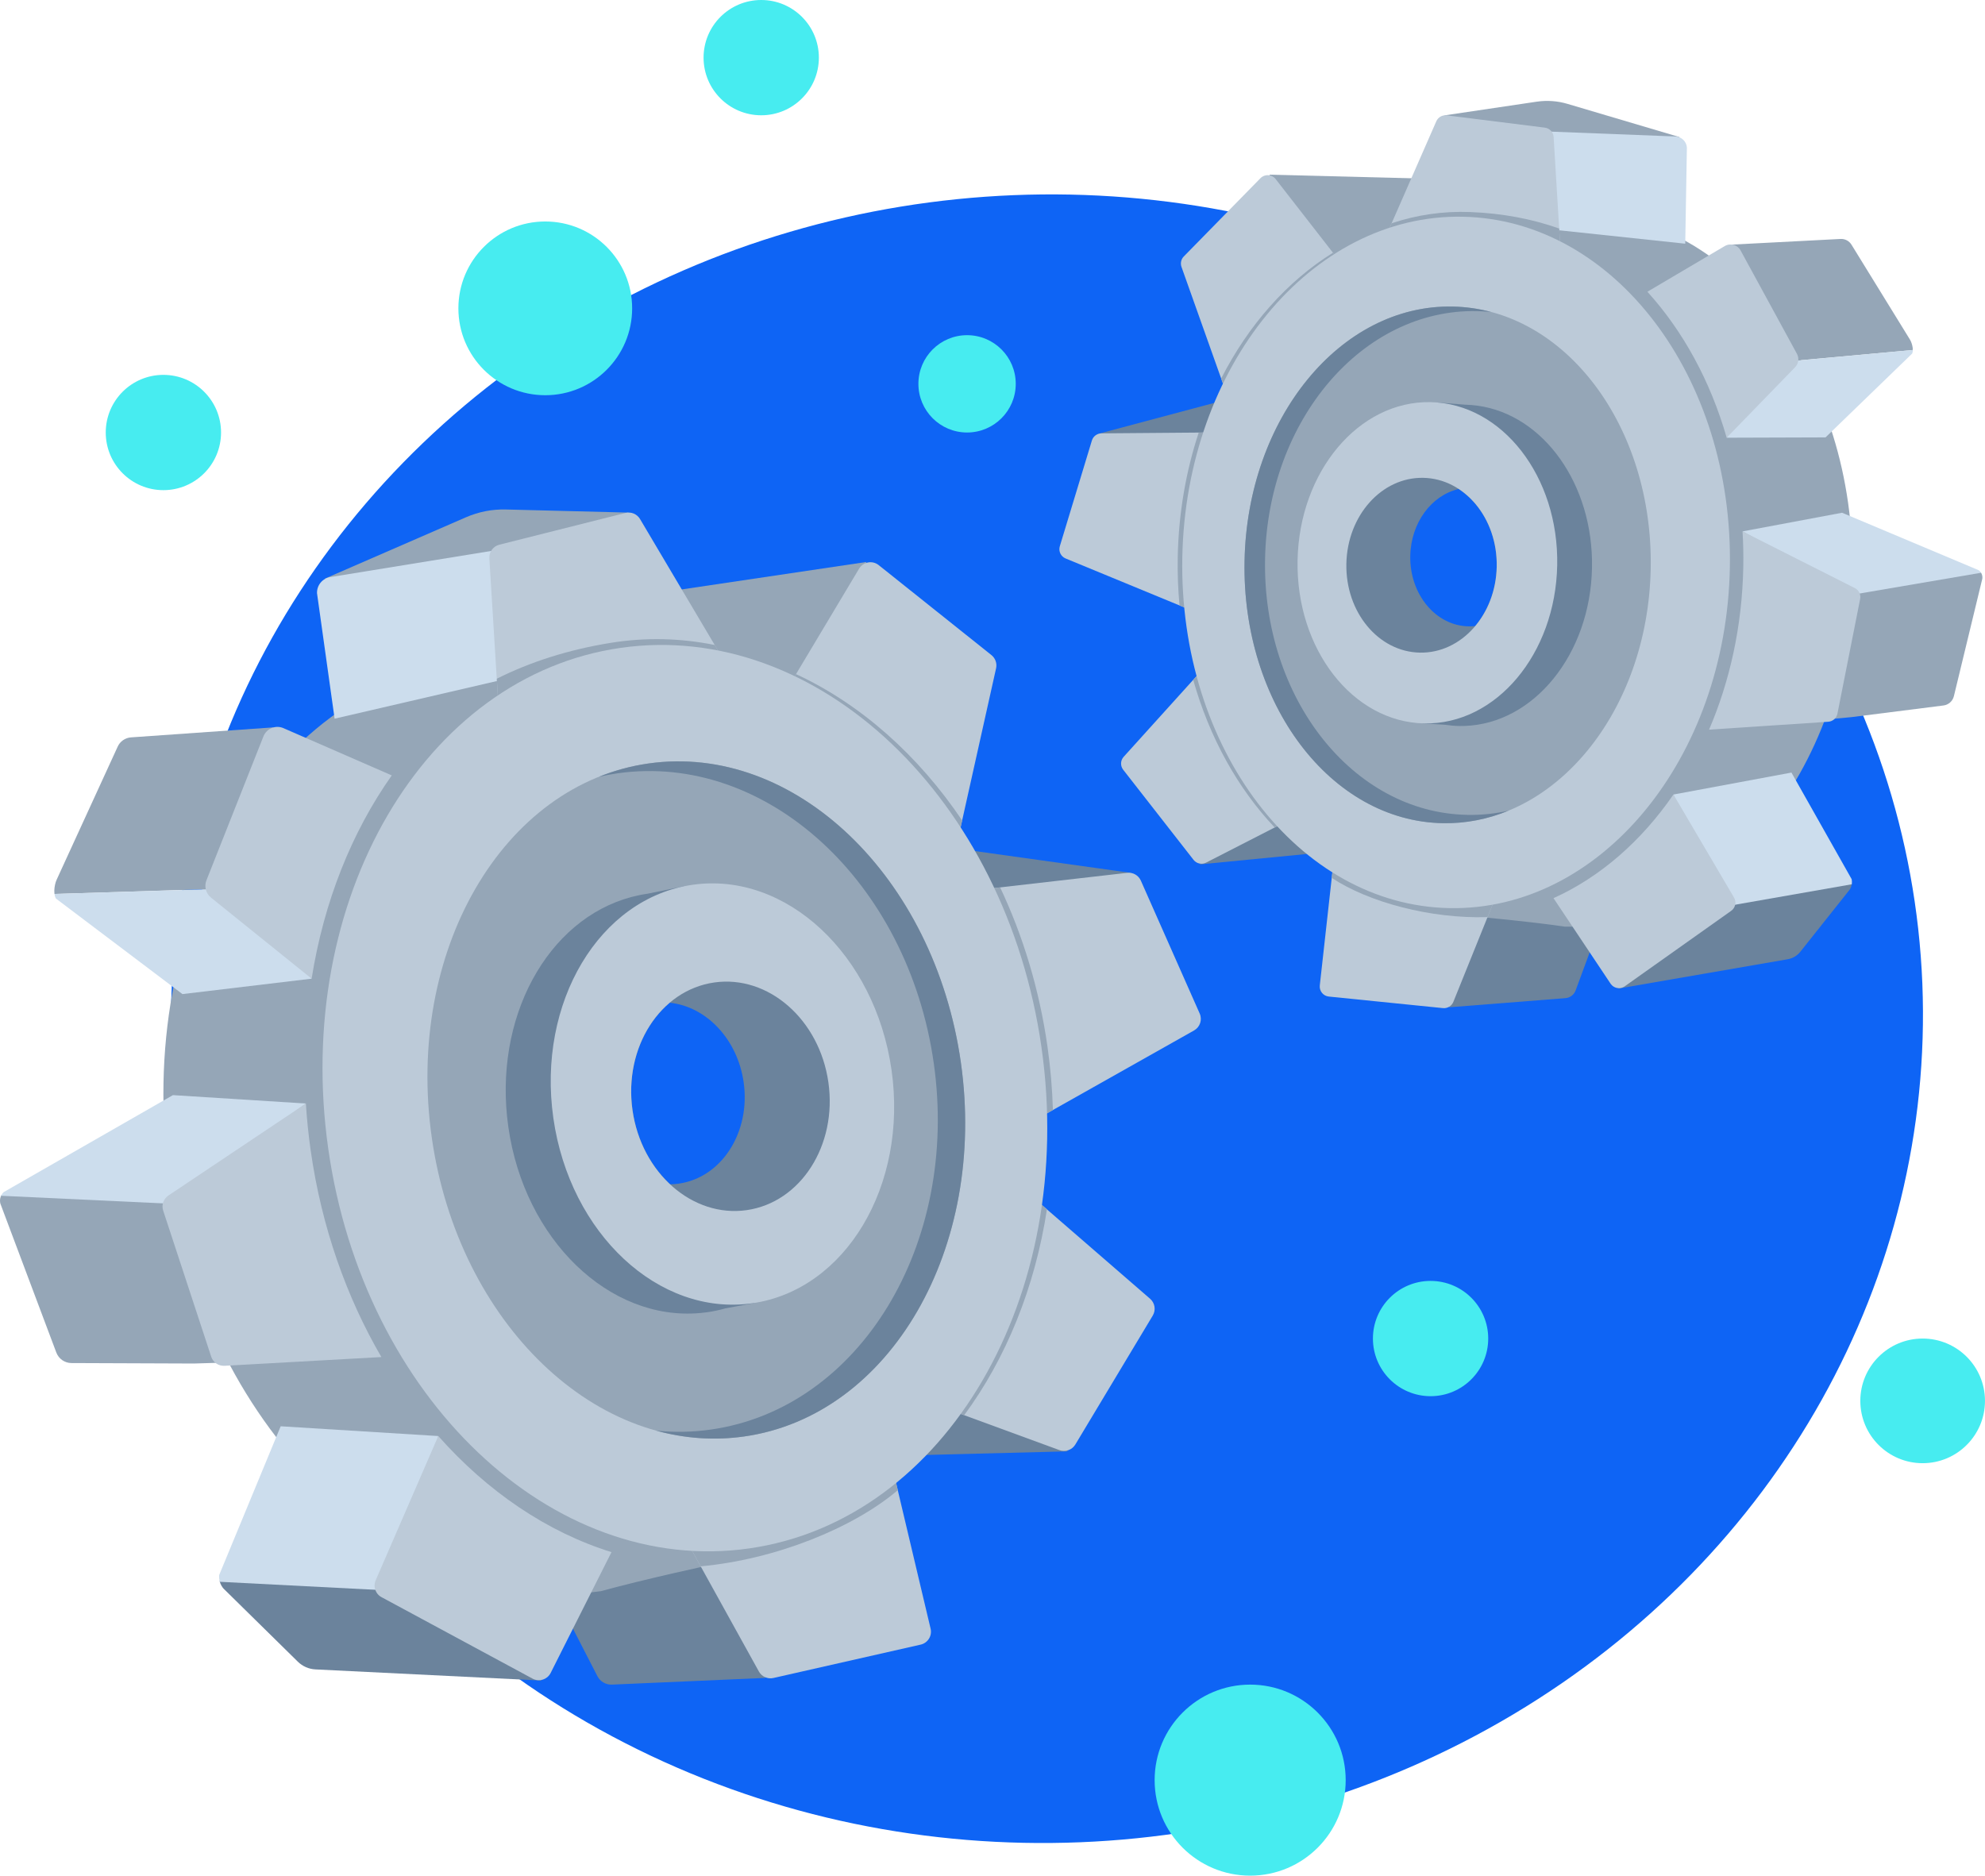 <svg xmlns="http://www.w3.org/2000/svg" xmlns:xlink="http://www.w3.org/1999/xlink" id="uuid-9b36da50-8ac4-4f08-a29e-f618e8b8afbc" data-name="Layer 2" viewBox="0 0 975.16 921.55"><defs><clipPath id="uuid-b5d3267b-694b-457f-9a04-4cf33216b057"><path d="M83.61,493.69l-55.57-51.5c-2.09-1.94-1.43-7.31-.24-9.89l37.42-81.88,81.15.99,59.78,142.54-122.54-.26Z" style="fill: none;"></path></clipPath><clipPath id="uuid-899efdc8-1cae-4ab8-8a28-c5dd2952a184"><path d="M134.61,692.32l-26.51,79.46c-1.09,3.26-.24,6.85,2.19,9.27l41.9,41.78,123.72,9.55,30.58-81.22-81.8-60.31-90.08,1.47Z" style="fill: none;"></path></clipPath><clipPath id="uuid-2bf71ea4-0bd7-41cc-86db-c7b07f2a2ca0"><path d="M79.51,536.63L2.74,584.97c-2.34,1.48-3.34,4.39-2.38,6.99l29.28,79.97,180.55-5.5-41.11-141.44-89.56,11.65Z" style="fill: none;"></path></clipPath><clipPath id="uuid-77cab7ab-b348-40f1-9049-e10ae84b349d"><path d="M901.86,218.32l37.16-44c1.4-1.65.4-5.65-.74-7.49l-35.82-58.32-61.14,8.26-31.9,113.08,92.43-11.54Z" style="fill: none;"></path></clipPath><clipPath id="uuid-c3f89e56-f24c-4ebb-8b0d-4daf0538cc0a"><path d="M881.77,372.91l27.36,57.5c1.12,2.36.81,5.14-.8,7.2l-27.74,35.41-92.46,18.66-30.59-58.45,56.13-53.08,68.1-7.23Z" style="fill: none;"></path></clipPath><clipPath id="uuid-0e6f8920-b9eb-4fe3-bd21-1e8103500724"><path d="M908.92,250.33l62.4,29.36c1.9.9,2.92,3,2.45,5.05l-14.69,63.05-136.73,12.57,17.92-110.53,68.66.49Z" style="fill: none;"></path></clipPath></defs><g id="uuid-ec47bb90-db31-47c6-9c05-0629fd3bd65f" data-name="Layer 8"><g><ellipse cx="514.29" cy="500.55" rx="430.4" ry="404.96" transform="translate(-19.72 21.1) rotate(-2.31)" style="fill: #0e64f5;"></ellipse><g id="uuid-621f2720-79a2-405e-bf26-f774acf07679" data-name="Ic-gears"><g id="uuid-05f2ffa9-8c50-4951-954f-218b9919fe25" data-name="Ic-gear"><path d="M376.07,824.39l-75.44,3.3c-2.98.13-5.77-1.49-7.14-4.14l-19.62-38.11,26.13-48.72,53.07,11.46,23,76.22Z" style="fill: #6b839c;"></path><path d="M83.21,578.72c-17.97-126.28,48.34-240,145.08-253.9,4.26-.32,91.44-7.84,91.44-7.84l4.34,33.78s-51.81,100.99-41.96,186.39c8.96,77.62,80.44,113.2,80.44,113.2l54.48,104.42s-80.16,15.58-121.78,27c-96.75,13.77-194.07-76.76-212.04-203.04Z" style="fill: #95a6b7;"></path><path d="M308.93,251.85l-60.43-1.53c-6.71-.17-13.37,1.13-19.52,3.8l-69.41,30.19,86.65,16.43,62.71-48.9Z" style="fill: #95a6b7;"></path><path d="M244.13,334.6l-79.75,18.5-8.64-61.63c-.14-3.9,2.64-7.3,6.5-7.93l88.44-14.37-6.56,65.42Z" style="fill: #ccdded;"></path><polygon points="425.64 276.11 322.28 291.48 335.77 335.8 395.64 351.34 425.64 276.11" style="fill: #95a6b7;"></polygon><polygon points="524.75 713.08 447.5 715.03 469.62 683.17 524.75 713.08" style="fill: #6b839c;"></polygon><polygon points="555.78 428.89 467.98 416.62 474.41 451.31 555.78 428.89" style="fill: #6b839c;"></polygon><g><path d="M460.54,690.5l59.92,21.97c2.93,1.07,6.21-.08,7.82-2.76l38.03-63.34c1.63-2.71,1.07-6.2-1.32-8.27l-63.47-55-40.98,107.4Z" style="fill: #bccad8;"></path><path d="M501.52,583.09l-40.98,107.4,13.14,4.82c20.53-27.84,34.74-62.67,40.64-101.13l-12.8-11.09Z" style="fill: #95a6b7;"></path></g><g><path d="M470,415.07l19.34-86.72c.54-2.43-.35-4.95-2.29-6.5l-55.37-44.19c-3.08-2.46-7.62-1.64-9.65,1.75l-38.39,64.2,86.36,71.48Z" style="fill: #bccad8;"></path><path d="M472.67,403.1c-21.77-32.29-50.06-57.27-81.62-71.89l-7.4,12.38,86.36,71.48,2.67-11.96Z" style="fill: #95a6b7;"></path></g><g><path d="M507.15,551.07l79.46-44.79c2.92-1.65,4.11-5.24,2.76-8.3l-28.91-65.31c-1.15-2.6-3.86-4.16-6.69-3.83l-75.75,8.67,29.14,113.56Z" style="fill: #bccad8;"></path><path d="M514.59,514.22c-4.01-28.18-12.06-54.53-23.26-78.23l-13.31,1.52,29.14,113.56,10.1-5.7c-.31-10.26-1.18-20.67-2.67-31.16Z" style="fill: #95a6b7;"></path></g><g><path d="M337.53,757.49l35.28,63.75c1.4,2.53,4.31,3.84,7.13,3.2l72.34-16.4c3.53-.8,5.73-4.33,4.89-7.85l-19.29-81.39-100.36,38.69Z" style="fill: #bccad8;"></path><path d="M437.9,718.79l-100.36,38.69,6.69,12.09h0c36.66-3.35,74.93-18.78,96.84-37.42l-3.17-13.36Z" style="fill: #95a6b7;"></path></g><g><path d="M359.06,330.32l-44.63-75.3c-1.47-2.48-4.39-3.7-7.19-2.99l-61.93,15.59c-3.04.76-5.1,3.59-4.91,6.71l4.68,75.98,113.97-19.98Z" style="fill: #bccad8;"></path><path d="M299.87,315.87c-20.88,3.39-39.45,9.38-55.81,17.61l1.04,16.81,113.97-19.98-7.95-13.41c-16.67-3.37-33.87-3.85-51.24-1.03Z" style="fill: #95a6b7;"></path></g><path d="M511.65,514.62c-17.39-122.19-109.92-210.09-206.67-196.32-96.76,13.77-161.1,123.98-143.71,246.17s109.92,210.09,206.67,196.32c96.76-13.77,161.1-123.98,143.71-246.17ZM362.44,618.71c-36.34,5.17-71.09-27.81-77.61-73.66-6.52-45.85,17.65-87.21,53.99-92.38,36.34-5.17,71.09,27.81,77.61,73.66,6.52,45.85-17.65,87.21-53.99,92.38Z" style="fill: #bccad8;"></path><path d="M472.03,521.95c-12.99-91.3-81.71-157.04-153.48-146.83-71.77,10.21-119.42,92.51-106.43,183.81,12.99,91.3,81.71,157.04,153.48,146.83,71.77-10.21,119.42-92.51,106.43-183.81ZM362.44,618.71c-36.34,5.17-71.09-27.81-77.61-73.66-6.52-45.85,17.65-87.21,53.99-92.38,36.34-5.17,71.09,27.81,77.61,73.66,6.52,45.85-17.65,87.21-53.99,92.38Z" style="fill: #95a6b7;"></path><path d="M472.03,521.95c-12.99-91.3-81.71-157.04-153.48-146.83-8.47,1.2-16.59,3.42-24.32,6.53,3-.69,6.04-1.26,9.13-1.7,73.13-10.41,142.69,53.33,155.36,142.37,12.67,89.03-36.35,169.64-109.48,180.05-9.04,1.29-18.03,1.44-26.87.55,13.98,3.84,28.54,4.94,43.23,2.85,71.77-10.21,119.42-92.51,106.43-183.81Z" style="fill: #6b839c;"></path><g><path d="M415.87,530.08c-6.99-49.16-40.72-86.28-79.42-91.13l-.59-3.46-17.74,3.61c-2.66.38-5.26.92-7.82,1.59l-.07.02h0c-41.41,10.98-68.11,59.58-60.5,113.02,7.87,55.33,49.61,95.42,94.19,91.39h0s.08,0,.08,0c1.14-.1,2.28-.23,3.43-.39,3.08-.44,6.09-1.09,9.03-1.92l14.21-2.63-.49-2.89c32.74-17.39,52.35-60.44,45.7-107.19ZM333.48,581.55c-1.44.2-2.87.31-4.29.32-9.49-8.85-16.36-21.59-18.46-36.39-3.03-21.27,4.56-41.22,18.25-52.82,17.85,1.81,33.32,17.77,36.35,39.09,3.49,24.5-10.77,46.79-31.85,49.79Z" style="fill: #6b839c;"></path><path d="M437.98,525.7c-8.08-56.78-51.82-97.52-97.7-90.99-45.88,6.53-76.52,57.85-68.44,114.63,8.08,56.78,51.82,97.52,97.7,90.99,45.88-6.53,76.52-57.85,68.44-114.63ZM366.8,594.57c-26.57,3.78-51.68-18.19-56.07-49.08-4.4-30.89,13.58-58.99,40.16-62.78,26.57-3.78,51.68,18.19,56.07,49.08,4.4,30.89-13.58,58.99-40.16,62.78Z" style="fill: #bccad8;"></path></g><g style="clip-path: url(#uuid-b5d3267b-694b-457f-9a04-4cf33216b057);"><g><path d="M24.59,439.29l93.61-2.93,16.16-78.99-70.01,4.92c-2.9.2-5.44,2.01-6.59,4.67l-33.17,72.32" style="fill: #95a6b7;"></path><polygon points="153.1 480.84 89.63 488.42 24.59 439.29 113.95 436.54 153.1 480.84" style="fill: #ccdded;"></polygon></g></g><g style="clip-path: url(#uuid-899efdc8-1cae-4ab8-8a28-c5dd2952a184);"><g><path d="M106.33,777.09l39.98,39.33c2.32,2.29,5.41,3.64,8.67,3.8l111.09,5.47-71.23-70.23-88.51,21.62Z" style="fill: #6b839c;"></path><polygon points="215.31 705.56 137.89 700.76 106.33 777.09 196.54 781.73 215.31 705.56" style="fill: #ccdded;"></polygon></g></g><g style="clip-path: url(#uuid-2bf71ea4-0bd7-41cc-86db-c7b07f2a2ca0);"><path d="M-1.27,587.5l28.94,77.03c1.17,3.1,4.13,5.16,7.44,5.17l72.88.28-15.91-94.06-93.35,11.57Z" style="fill: #95a6b7;"></path><polygon points="150.3 542.19 84.96 538.06 -1.19 587.43 82.27 591.35 150.3 542.19" style="fill: #ccdded;"></polygon></g><path d="M192.46,380.97l-53.22-23.22c-3.83-1.67-8.29.17-9.83,4.06l-28,70.72c-1.19,3.01-.29,6.45,2.24,8.48l49.44,39.83c5.99-37.76,19.7-72.06,39.37-99.87Z" style="fill: #bccad8;"></path><path d="M215.31,705.55l-30.75,70.87c-1.4,3.22,0,6.96,3.18,8.47l74.17,40.01c3.11,1.48,6.84.28,8.5-2.74l29.99-59.56c-31.62-9.84-60.91-29.73-85.09-57.05Z" style="fill: #bccad8;"></path><path d="M152.64,565.34c-1.11-7.77-1.89-15.49-2.37-23.15l-67.54,45.19c-2.43,1.62-3.48,4.67-2.56,7.44l23.59,71.76c.92,2.8,3.6,4.63,6.55,4.47l77.05-4.3c-17.16-29.44-29.37-63.86-34.72-101.4Z" style="fill: #bccad8;"></path></g><g id="uuid-903cb6c1-31e4-4762-86c7-9500ea89a8b5" data-name="Ic-gear"><path d="M711.82,494.91l57.23-4.5c2.26-.18,4.22-1.66,5-3.79l11.28-30.57-24.23-34.34-38.98,13.56-10.3,59.64Z" style="fill: #6b839c;"></path><path d="M910.03,282.44c1.86-96.94-58.7-176.6-132.97-178.13-3.24.15-69.72,2.55-69.72,2.55l-.15,25.89s48.44,71.4,48.92,136.75c.43,59.4-50.21,92.86-50.21,92.86l-31.43,83.83s61.93,4.34,94.39,9.1c74.28,1.43,139.32-75.89,141.18-172.83Z" style="fill: #95a6b7;"></path><path d="M709.46,56.71l45.46-6.75c5.04-.75,10.19-.39,15.08,1.06l55.17,16.35-63.86,20.42-51.84-31.09Z" style="fill: #95a6b7;"></path><path d="M766.01,113.15l61.89,6.58.81-47.3c-.25-2.96-2.67-5.27-5.64-5.38l-68.06-2.65,11,48.75Z" style="fill: #ccdded;"></path><polygon points="623.64 85.82 703.05 87.84 696.98 122.54 653.25 139.81 623.64 85.82" style="fill: #95a6b7;"></polygon><polygon points="589.32 424.7 647.79 419.02 628.15 397.03 589.32 424.7" style="fill: #6b839c;"></polygon><polygon points="539.59 213.14 604.71 195.76 603.07 222.53 539.59 213.14" style="fill: #6b839c;"></polygon><g><path d="M635.68,401.71l-43.17,22.12c-2.11,1.08-4.7.51-6.16-1.36l-34.56-44.27c-1.48-1.89-1.38-4.58.23-6.36l42.79-47.37,40.87,77.24Z" style="fill: #bccad8;"></path><path d="M586.18,334.03c8.02,28.47,21.96,53.43,40.03,72.54l9.47-4.85-40.87-77.24-8.63,9.56Z" style="fill: #95a6b7;"></path></g><g><path d="M603.04,194.77l-22.62-63.64c-.63-1.78-.2-3.77,1.13-5.12l37.68-38.47c2.1-2.14,5.6-1.94,7.44.42l34.91,44.88-58.54,61.93Z" style="fill: #bccad8;"></path><path d="M599.92,185.99l3.12,8.78,58.54-61.93-6.73-8.66c-22.46,13.96-41.49,35.42-54.93,61.8Z" style="fill: #95a6b7;"></path></g><g><path d="M587.6,300.83l-64.1-26.44c-2.36-.97-3.59-3.57-2.85-6.01l15.76-51.95c.63-2.07,2.53-3.49,4.69-3.51l57.96-.47-11.47,88.38Z" style="fill: #bccad8;"></path><path d="M579.45,297.47l8.15,3.36,11.47-88.38-10.18.08c-6.26,18.92-9.89,39.54-10.31,61.18-.15,8.05.15,15.98.87,23.76Z" style="fill: #95a6b7;"></path></g><g><path d="M734.7,440.87l-20.72,51.37c-.82,2.04-2.9,3.29-5.09,3.07l-56.1-5.68c-2.74-.28-4.72-2.73-4.42-5.47l7.02-63.19,79.31,19.9Z" style="fill: #bccad8;"></path><path d="M655.39,420.96l-1.15,10.37c18.26,12.04,48.56,20.13,76.53,19.27l3.93-9.74-79.31-19.9Z" style="fill: #95a6b7;"></path></g><g><path d="M678.9,120.55l26.7-60.95c.88-2.01,2.97-3.2,5.15-2.92l48.17,6.03c2.36.3,4.18,2.23,4.32,4.61l3.5,57.76-87.84-4.52Z" style="fill: #bccad8;"></path><path d="M683.65,109.7l-4.76,10.86,87.84,4.52-.77-12.78c-13.1-4.69-27.67-7.49-43.74-8.12-13.37-.52-26.31,1.43-38.57,5.52Z" style="fill: #95a6b7;"></path></g><path d="M718.59,106.48c-74.28-1.43-135.95,73.46-137.76,167.27-1.8,93.81,56.95,171.01,131.23,172.43,74.28,1.43,135.95-73.46,137.76-167.27s-56.95-171.01-131.23-172.43ZM703.05,338.46c-27.9-.54-49.96-29.5-49.29-64.7.68-35.2,23.84-63.3,51.74-62.76,27.9.54,49.96,29.5,49.29,64.7-.68,35.2-23.84,63.3-51.74,62.76Z" style="fill: #bccad8;"></path><path d="M713.61,150.61c-55.1-1.06-100.86,54.9-102.2,125-1.35,70.09,42.23,127.77,97.32,128.83s100.86-54.9,102.2-125c1.35-70.09-42.23-127.77-97.32-128.83ZM703.05,338.46c-27.9-.54-49.96-29.5-49.29-64.7.68-35.2,23.84-63.3,51.74-62.76,27.9.54,49.96,29.5,49.29,64.7-.68,35.2-23.84,63.3-51.74,62.76Z" style="fill: #95a6b7;"></path><path d="M720.76,400.36c-56.14-1.08-100.59-57.36-99.28-125.71,1.31-68.35,47.89-122.88,104.04-121.8,2.37.05,4.72.2,7.04.44-6.12-1.63-12.46-2.55-18.96-2.67-55.1-1.06-100.86,54.9-102.2,125-1.35,70.09,42.23,127.77,97.32,128.83,11.28.22,22.16-1.96,32.36-6.15-6.58,1.49-13.38,2.21-20.32,2.08Z" style="fill: #6b839c;"></path><g><path d="M725.96,199.33h0s-.25-.03-.25-.03c-1.92-.26-3.86-.42-5.83-.46l-13.74-1.08-.12,2.68c-28.75,7.24-50.76,38.36-51.48,76.1-.69,35.89,18.09,66.54,44.41,76.63l-.1,2.24,11.03.68c2.27.35,4.58.56,6.92.61.83.02,1.66,0,2.48-.03h.21s0,0,0,0c34.01-1.09,61.79-35.19,62.6-77.67.79-41.02-23.85-75.21-56.12-79.66ZM724.73,307.59c-1.08.12-2.17.17-3.27.15-16.18-.31-29.01-15.81-28.64-34.62.31-16.36,10.51-29.84,23.81-32.86,11.41,7.48,18.98,21.83,18.66,38.16-.22,11.36-4.22,21.6-10.56,29.16Z" style="fill: #6b839c;"></path><path d="M702.74,197.58c-35.22-.68-64.45,34.11-65.29,77.7-.84,43.59,27.04,79.48,62.26,80.15,35.22.68,64.45-34.11,65.29-77.7s-27.04-79.48-62.26-80.15ZM697.53,320.65c-20.4-.39-36.57-19.93-36.11-43.65s17.36-42.62,37.76-42.23c20.4.39,36.57,19.93,36.11,43.65-.46,23.71-17.36,42.62-37.76,42.23Z" style="fill: #bccad8;"></path></g><g style="clip-path: url(#uuid-77cab7ab-b348-40f1-9049-e10ae84b349d);"><g><path d="M941.35,171.81l-70.9,6.46-19.51-58.1,53.28-2.77c2.21-.11,4.29,1.01,5.41,2.92l31.73,51.5" style="fill: #95a6b7;"></path><polygon points="848.24 215.06 896.82 214.9 941.35 171.81 873.67 178.01 848.24 215.06" style="fill: #ccdded;"></polygon></g></g><g style="clip-path: url(#uuid-c3f89e56-f24c-4ebb-8b0d-4daf0538cc0a);"><g><path d="M910.95,434.25l-26.52,33.38c-1.54,1.94-3.74,3.25-6.19,3.67l-83.31,14.42,47.24-59.58,68.78,8.12Z" style="fill: #6b839c;"></path><polygon points="822.11 390.37 880.08 379.58 910.95 434.25 843.33 446.1 822.11 390.37" style="fill: #ccdded;"></polygon></g></g><g style="clip-path: url(#uuid-0e6f8920-b9eb-4fe3-bd21-1e8103500724);"><path d="M974.59,281.23l-14.71,60.8c-.59,2.45-2.64,4.28-5.14,4.59l-54.96,6.96,3.3-72.44,71.5.09Z" style="fill: #95a6b7;"></path><polygon points="856.03 261.09 904.94 251.92 974.52 281.19 911.91 291.88 856.03 261.09" style="fill: #ccdded;"></polygon></g><path d="M882.76,173.82l-27.67-50.77c-1.52-2.79-5.05-3.77-7.79-2.15l-38,22.44c17.41,19.17,30.94,43.77,38.95,71.71l33.62-34.63c1.71-1.77,2.08-4.44.9-6.6Z" style="fill: #bccad8;"></path><path d="M822.1,390.36c-15.72,22.86-35.97,40.57-58.92,50.93l28.14,42.16c1.53,2.13,4.46,2.69,6.67,1.28l52.26-37.06c2.25-1.43,2.96-4.39,1.61-6.68l-29.76-50.63Z" style="fill: #bccad8;"></path><path d="M911.19,288.92l-55.14-27.84c.35,5.82.47,11.72.36,17.69-.56,28.83-6.59,55.92-16.81,79.73l58.54-3.89c2.23-.15,4.09-1.78,4.53-3.98l11.15-56.33c.43-2.18-.64-4.38-2.62-5.38Z" style="fill: #bccad8;"></path></g></g><circle cx="614.16" cy="874.62" r="46.93" style="fill: #47ecf0;"></circle><circle cx="702.79" cy="657.66" r="28.32" style="fill: #47ecf0;"></circle><circle cx="267.87" cy="151.5" r="42.68" style="fill: #47ecf0;"></circle><circle cx="475.09" cy="188.59" r="23.91" style="fill: #47ecf0;"></circle><circle cx="80.27" cy="212.5" r="28.32" style="fill: #47ecf0;"></circle><circle cx="373.96" cy="28.32" r="28.32" style="fill: #47ecf0;"></circle><circle cx="944.53" cy="688.28" r="30.62" style="fill: #47ecf0;"></circle></g></g></svg>